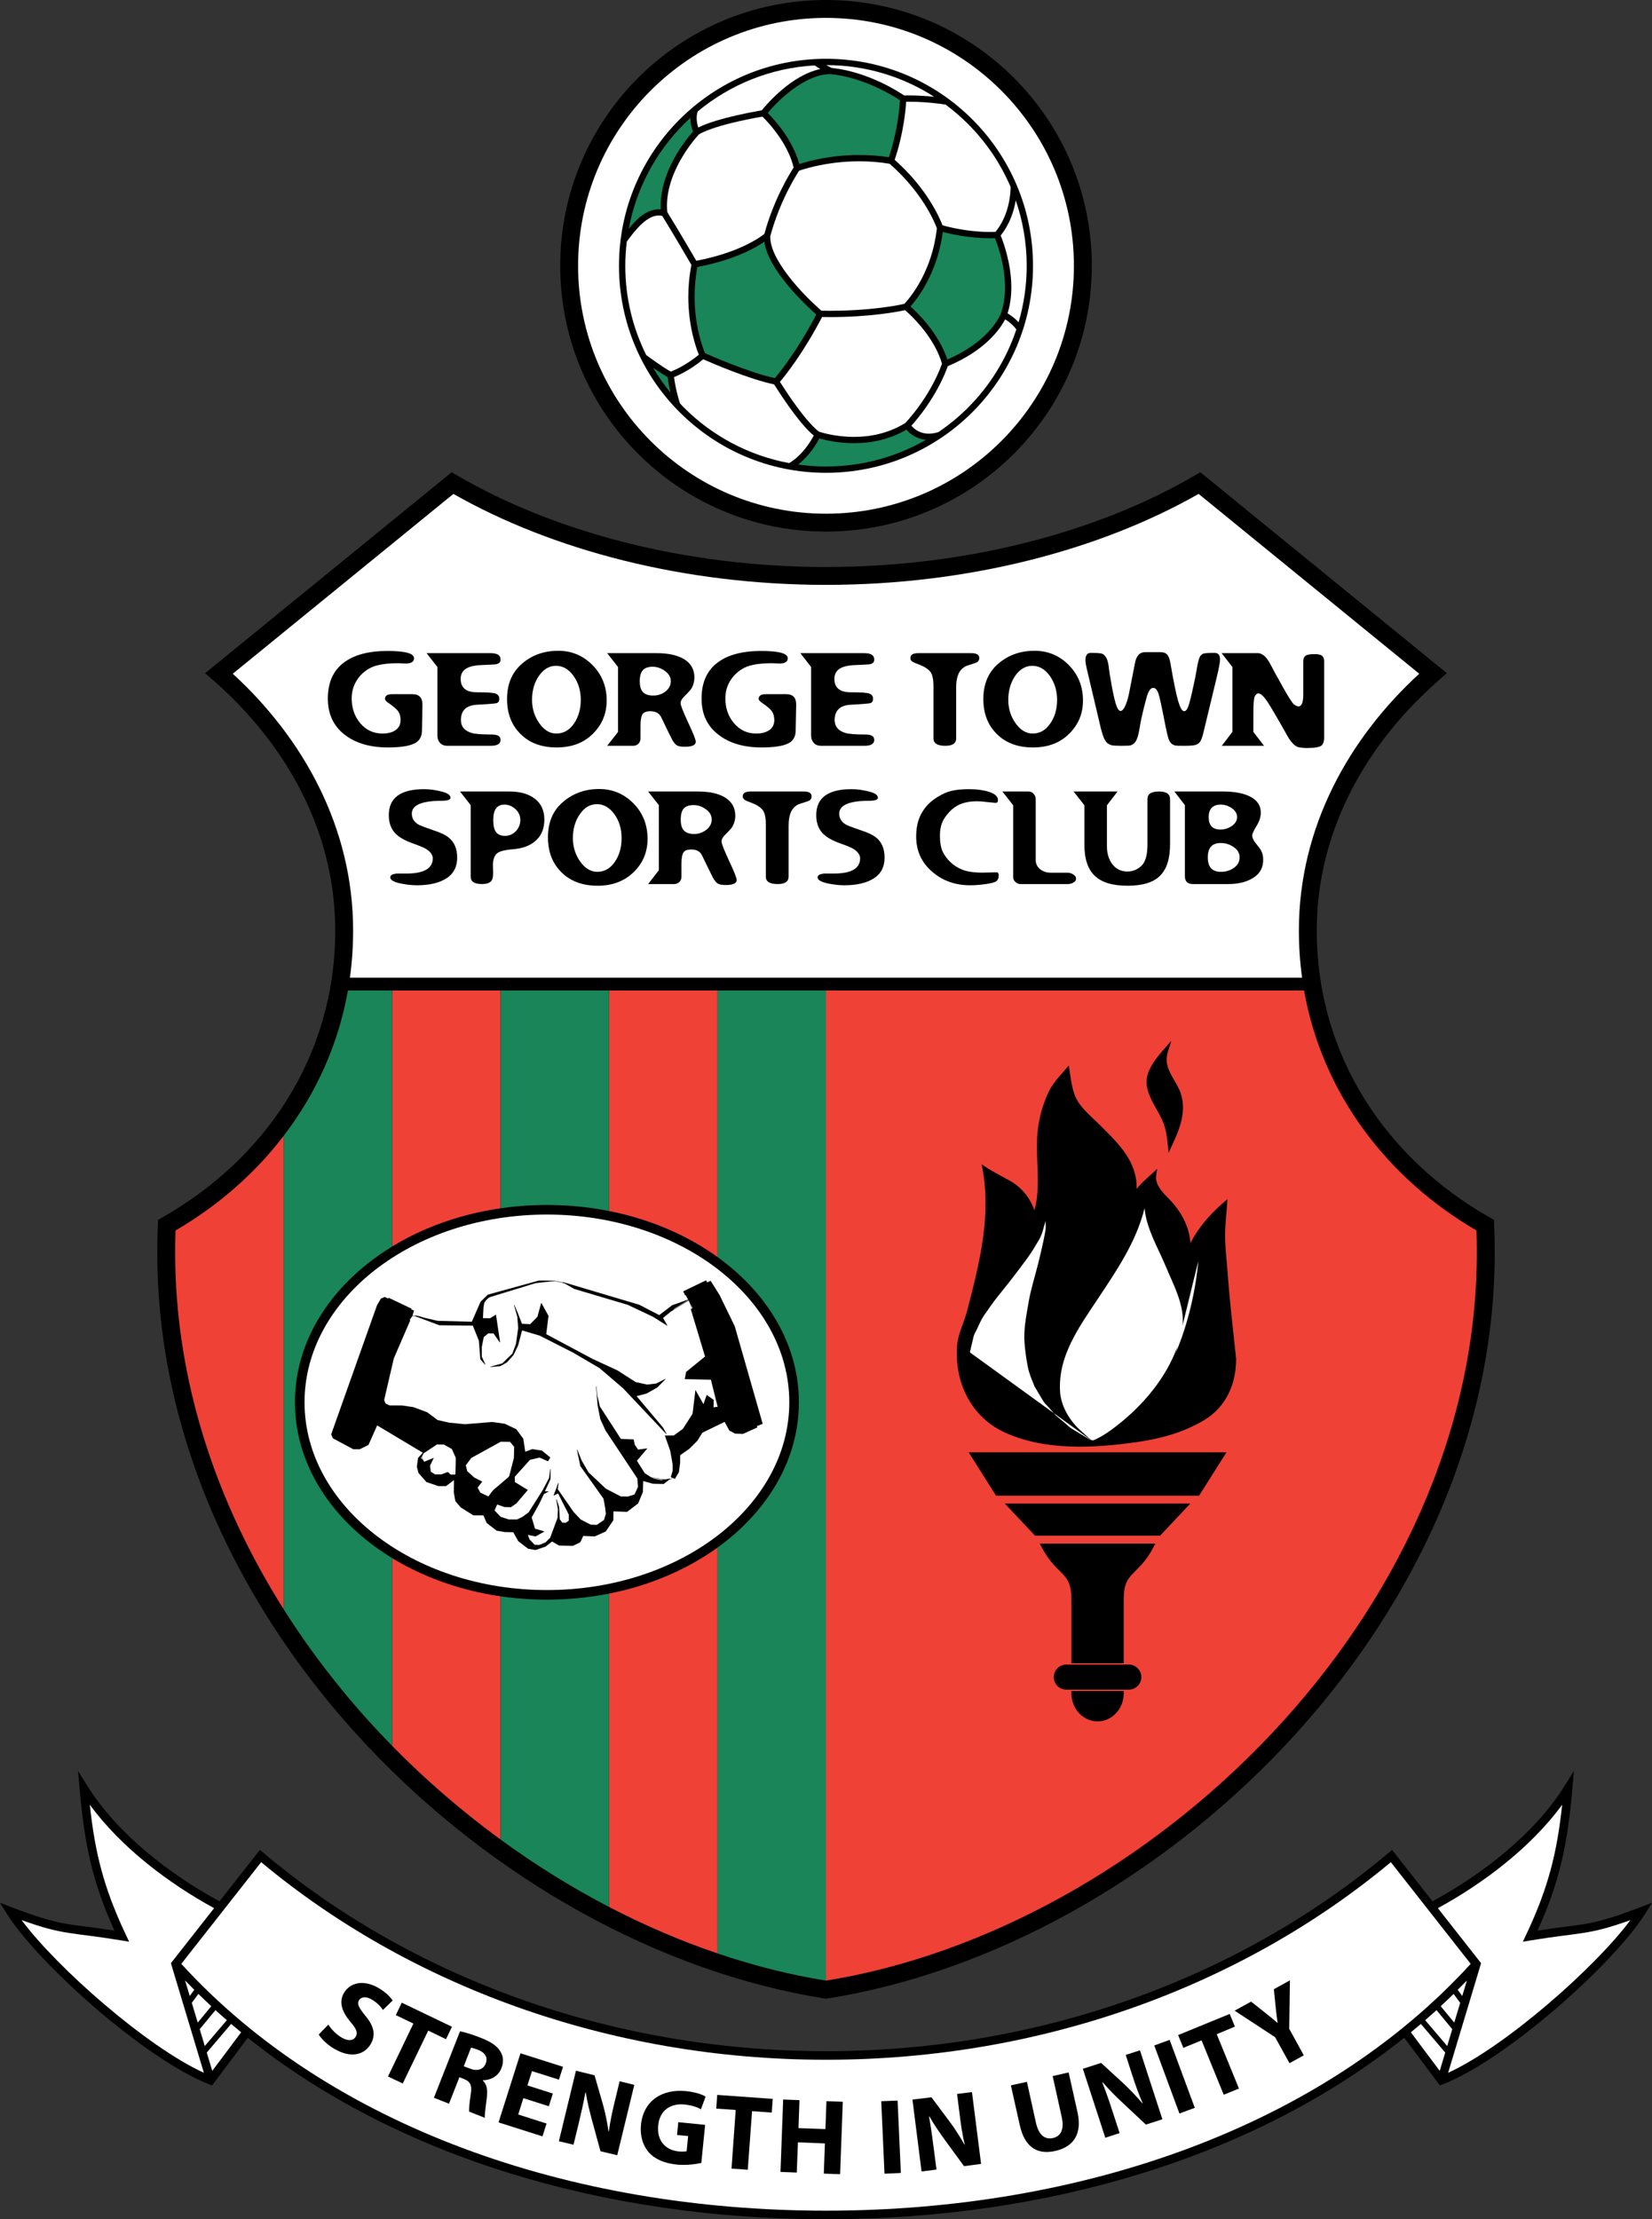 <?xml version="1.0" encoding="utf-8"?>
<!-- Generator: Adobe Illustrator 15.0.0, SVG Export Plug-In . SVG Version: 6.00 Build 0)  -->
<!DOCTYPE svg PUBLIC "-//W3C//DTD SVG 1.1//EN" "http://www.w3.org/Graphics/SVG/1.1/DTD/svg11.dtd">
<svg version="1.1" id="Layer_1" xmlns="http://www.w3.org/2000/svg" xmlns:xlink="http://www.w3.org/1999/xlink" x="0px" y="0px"
	 width="272.838" height="366.518" viewBox="0 0 500 671.679" enable-background="new 0 0 500 671.679" xml:space="preserve">
<rect x="0" y="0" width="500" height="671.679" fill="#333333" stroke="none"/>
<path d="M249.999,0c-44.432,0.003-80.443,36.035-80.445,80.447c0.001,44.432,36.016,80.444,80.445,80.446
	c44.41-0.001,80.445-36.014,80.447-80.446C330.444,36.034,294.414,0.003,249.999,0z"/>
<path fill="#FFFFFF" d="M303.048,133.502c-13.591,13.583-32.331,21.976-53.05,21.977c-20.729-0.001-39.47-8.395-53.056-21.977
	c-13.583-13.586-21.975-32.327-21.975-53.056c0-20.719,8.393-39.459,21.975-53.05c13.588-13.584,32.329-21.981,53.056-21.983
	c20.719,0.002,39.458,8.399,53.05,21.985c13.584,13.589,21.982,32.329,21.987,53.048
	C325.03,101.175,316.632,119.916,303.048,133.502z"/>
<path d="M452.23,370.701l-0.067-1.497l-1.3-0.738c-31.074-17.652-52.315-48.712-52.326-86.834
	c-0.005-30.585,15.378-56.924,36.964-75.774l2.417-2.111l-74.626-60.821l-1.618,0.945c-29.051,16.986-68.7,27.74-111.674,27.733
	c-42.975,0.006-82.623-10.747-111.673-27.733l-1.62-0.945l-74.625,60.821l2.417,2.111c21.583,18.851,36.968,45.189,36.964,75.774
	c-0.011,38.122-21.253,69.182-52.326,86.834l-1.302,0.738l-0.067,1.497c-0.123,2.801-0.166,5.608-0.166,8.397
	c0.006,56.495,25.587,108.966,63.539,149.267c37.968,40.3,88.343,68.536,138.434,76.506l0.423,0.066l0.427-0.066
	c50.09-7.97,100.465-36.206,138.433-76.506c37.954-40.301,63.533-92.772,63.54-149.267
	C452.397,376.309,452.355,373.502,452.23,370.701z"/>
<path fill="#EF4136" d="M446.881,372.422c-26.817-15.641-46.629-41.232-52.183-72.651H250v299.685
	c48.549-7.812,97.843-35.42,134.917-74.804c37.201-39.497,62.075-90.732,62.068-145.553
	C446.985,376.866,446.957,374.636,446.881,372.422z"/>
<path fill="#EF4136" d="M118.677,299.771v228.622c10.173,10.383,21.203,19.886,32.831,28.375V299.771H118.677z"/>
<path fill="#EF4136" d="M184.338,299.771v277.39c10.724,5.578,21.718,10.3,32.831,14.064V299.771H184.338z"/>
<path fill="#EF4136" d="M53.12,372.421c-0.076,2.214-0.104,4.445-0.104,6.678c-0.006,38.736,12.422,75.672,32.831,107.95V343.787
	C77.041,355.287,65.876,364.982,53.12,372.421z"/>
<path fill="#198559" d="M217.169,591.226c10.883,3.688,21.875,6.468,32.831,8.23V299.771h-32.831V591.226z"/>
<path fill="#198559" d="M151.508,299.771v256.997c10.515,7.675,21.519,14.511,32.83,20.393v-277.39H151.508z"/>
<path fill="#198559" d="M105.302,299.771c-2.912,16.474-9.749,31.341-19.455,44.016v143.262
	c8.477,13.405,18.319,26.013,29.236,37.603c1.186,1.259,2.384,2.506,3.595,3.742V299.771H105.302z"/>
<path fill="#FFFFFF" d="M70.446,203.914l66.779-54.429c29.867,16.995,69.683,27.524,112.775,27.533
	c43.09-0.009,82.908-10.538,112.775-27.533l66.778,54.429c-21.238,19.467-36.429,46.41-36.429,77.718
	c-0.002,4.87,0.332,9.632,0.969,14.275H105.906c0.638-4.643,0.972-9.405,0.97-14.275C106.875,250.323,91.685,223.38,70.446,203.914z
	"/>
<path d="M127.856,213.386l-0.144,7.802c-0.031,1.903-0.876,3.256-2.542,3.943c-1.664,0.741-4.266,1.089-7.786,1.089
	c-5.404,0-9.796-1.29-13.142-3.912c-3.326-2.6-5.012-6.237-5.012-10.878c0-4.737,1.549-8.343,4.657-10.752
	c3.114-2.442,7.564-3.658,13.38-3.658c5.371,0,8.045,0.729,8.045,2.209c0,1.057-0.866,1.597-2.569,1.597l-2.141-0.095
	c-3.748,0-6.518,0.444-8.357,1.342c-1.845,0.942-3.272,2.231-4.276,3.87c-1.031,1.617-1.528,3.436-1.528,5.465
	c0,2.929,0.868,5.436,2.606,7.486c1.755,2.083,3.997,3.118,6.724,3.118c1.66,0,2.993-0.349,3.975-1.046
	c0.994-0.719,1.497-1.734,1.497-3.044c0-1.058-0.244-1.935-0.73-2.644c-0.507-0.677-1.416-1.48-2.759-2.389
	c-0.824-0.54-1.232-1.005-1.232-1.375c0-0.94,0.735-1.417,2.184-1.417h6.154C126.893,210.098,127.897,211.208,127.856,213.386"/>
<path d="M132.381,201.872l-3.263-4.187h19.371c1.992,0,3.012,0.624,3.012,1.914c0,0.455-0.132,0.793-0.413,1.036
	c-0.291,0.223-0.671,0.391-1.2,0.444c-0.533,0.053-2.135,0.117-4.863,0.244c-1.982,0.148-3.42,0.581-4.276,1.269
	c-0.877,0.687-1.322,1.627-1.322,2.854c0,2.717,1.634,4.081,4.916,4.081c3.193,0,5.123,0.126,5.805,0.444
	c0.65,0.317,0.973,0.814,0.973,1.5c0,0.752-0.259,1.164-0.835,1.354c-0.571,0.126-2.491,0.295-5.757,0.464
	c-3.347,0.127-5.027,1.682-5.027,4.673c0,0.973,0.286,1.797,0.845,2.453c0.577,0.656,1.406,1.142,2.49,1.459
	c1.084,0.285,3.108,0.434,6.021,0.434c1.766,0,2.643,0.54,2.643,1.628c0,1.194-0.999,1.787-3.002,1.787h-13.184
	c-0.877,0-1.591-0.296-2.125-0.846c-0.539-0.592-0.808-1.353-0.808-2.252V201.872z"/>
<path d="M168.496,226.22c-4.578,0-8.214-1.332-10.922-4.039c-2.764-2.716-4.107-6.237-4.107-10.604
	c0-4.556,1.507-8.141,4.572-10.742c3.008-2.6,6.667-3.869,10.943-3.869c3.997,0,7.459,1.416,10.33,4.313
	c2.871,2.898,4.308,6.481,4.308,10.742c0,3.976-1.406,7.337-4.202,10.086C176.616,224.878,172.979,226.22,168.496,226.22
	 M168.29,201.512c-2.067,0-3.78,1.037-5.186,3.056c-1.396,2.02-2.077,4.452-2.077,7.253c0,2.654,0.735,5,2.2,7.073
	c1.458,2.083,3.172,3.118,5.165,3.118c2.14,0,3.917-0.994,5.312-2.981c1.364-1.977,2.078-4.399,2.078-7.21
	c0-2.781-0.734-5.17-2.183-7.243C172.134,202.549,170.357,201.512,168.29,201.512"/>
<path d="M183.763,225.724l3.288-4.187v-19.665l-3.288-4.187h14.992c3.563,0,6.333,0.624,8.358,1.861
	c2.024,1.258,3.055,3.087,3.055,5.508c0,0.803-0.143,1.533-0.38,2.188c-0.228,0.678-0.508,1.216-0.836,1.586
	c-0.354,0.444-0.94,1.015-1.739,1.839c-0.813,0.783-1.216,1.512-1.216,2.136c0,0.688,0.782,2.644,2.293,5.89
	c1.518,3.245,2.29,5.169,2.29,5.772c0,1.047-1.105,1.555-3.356,1.555c-1.185,0-2.015-0.17-2.459-0.487
	c-0.465-0.359-0.888-0.877-1.289-1.596c-0.392-0.73-1.539-3.065-3.421-7c-0.608-1.099-1.655-1.681-3.235-1.681
	c-1.205,0-1.983,0.338-2.385,0.951c-0.369,0.614-0.576,1.755-0.576,3.373v3.912c0,0.645-0.227,1.194-0.634,1.607
	c-0.423,0.413-0.946,0.624-1.581,0.624H183.763z M197.544,201.798c-1.375,0-2.363,0.349-2.976,1.047
	c-0.619,0.687-0.936,1.776-0.936,3.361c0,1.555,0.349,2.623,1.01,3.32c0.65,0.656,1.665,0.994,3.087,0.994
	c1.385,0,2.596-0.402,3.69-1.237c1.063-0.825,1.601-1.872,1.601-3.161c0-1.163-0.571-2.157-1.734-3.035
	C200.108,202.242,198.877,201.798,197.544,201.798"/>
<path d="M240.976,213.386l-0.159,7.802c-0.01,1.903-0.866,3.256-2.538,3.943c-1.665,0.741-4.276,1.089-7.781,1.089
	c-5.413,0-9.8-1.29-13.121-3.912c-3.367-2.6-5.038-6.237-5.038-10.878c0-4.737,1.56-8.343,4.668-10.752
	c3.109-2.442,7.581-3.658,13.359-3.658c5.381,0,8.066,0.729,8.066,2.209c0,1.057-0.845,1.597-2.574,1.597l-2.167-0.095
	c-3.721,0-6.486,0.444-8.347,1.342c-1.818,0.942-3.245,2.231-4.266,3.87c-1.035,1.617-1.537,3.436-1.537,5.465
	c0,2.929,0.888,5.436,2.622,7.486c1.776,2.083,3.985,3.118,6.724,3.118c1.655,0,2.977-0.349,3.97-1.046
	c1.009-0.719,1.496-1.734,1.496-3.044c0-1.058-0.249-1.935-0.724-2.644c-0.487-0.677-1.417-1.48-2.759-2.389
	c-0.825-0.54-1.248-1.005-1.248-1.375c0-0.94,0.745-1.417,2.209-1.417h6.137C240.014,210.098,241.034,211.208,240.976,213.386"/>
<path d="M245.491,201.872l-3.246-4.187h19.368c1.989,0,2.983,0.624,2.983,1.914c0,0.455-0.106,0.793-0.401,1.036
	c-0.267,0.223-0.679,0.391-1.196,0.444c-0.507,0.053-2.155,0.117-4.833,0.244c-2.019,0.148-3.446,0.581-4.327,1.269
	c-0.853,0.687-1.296,1.627-1.296,2.854c0,2.717,1.634,4.081,4.884,4.081c3.215,0,5.16,0.126,5.815,0.444
	c0.686,0.317,1.003,0.814,1.003,1.5c0,0.752-0.273,1.164-0.846,1.354c-0.603,0.126-2.485,0.295-5.75,0.464
	c-3.356,0.127-5.033,1.682-5.033,4.673c0,0.973,0.301,1.797,0.856,2.453c0.561,0.656,1.395,1.142,2.494,1.459
	c1.101,0.285,3.078,0.434,5.985,0.434c1.775,0,2.645,0.54,2.645,1.628c0,1.194-0.974,1.787-2.971,1.787h-13.2
	c-0.851,0-1.602-0.296-2.11-0.846c-0.528-0.592-0.823-1.353-0.823-2.252V201.872z"/>
<path d="M289.398,207.94v15.553c0,1.491-1.101,2.231-3.289,2.231c-2.39,0-3.583-0.74-3.583-2.231v-15.869
	c0-2.178-0.359-3.659-1.11-4.493c-0.709-0.783-1.704-1.385-2.948-1.871c-1.25-0.455-2.051-0.825-2.413-1.058
	c-0.357-0.296-0.517-0.603-0.517-0.994c0-1.025,0.792-1.522,2.357-1.522h16.09c1.588,0,2.411,0.475,2.411,1.49
	c0,0.371-0.125,0.666-0.315,0.94c-0.211,0.255-0.528,0.413-0.953,0.562l-2.726,0.897c-1.08,0.571-1.873,1.375-2.315,2.412
	C289.641,205.002,289.398,206.333,289.398,207.94"/>
<path d="M312.657,226.22c-4.568,0-8.214-1.332-10.931-4.039c-2.739-2.716-4.104-6.237-4.104-10.604
	c0-4.556,1.513-8.141,4.559-10.742c3.034-2.6,6.67-3.869,10.942-3.869c4.028,0,7.463,1.416,10.351,4.313
	c2.865,2.898,4.302,6.481,4.302,10.742c0,3.976-1.395,7.337-4.209,10.086C320.777,224.878,317.128,226.22,312.657,226.22
	 M312.447,201.512c-2.072,0-3.794,1.037-5.201,3.056c-1.365,2.02-2.075,4.452-2.075,7.253c0,2.654,0.732,5,2.2,7.073
	c1.481,2.083,3.194,3.118,5.18,3.118c2.16,0,3.913-0.994,5.287-2.981c1.397-1.977,2.107-4.399,2.107-7.21
	c0-2.781-0.753-5.17-2.19-7.243C316.284,202.549,314.528,201.512,312.447,201.512"/>
<path d="M346.502,197.379h4.786c0.869,0,1.567,0.264,2.01,0.772c0.413,0.506,0.739,1.363,0.953,2.601
	c0.908,5.329,1.68,9.092,2.283,11.27c0.635,2.157,1.226,3.235,1.882,3.235c0.359,0,0.644-0.285,0.953-0.771
	c0.294-0.519,0.823-2.262,1.479-5.213c0.677-2.96,1.143-5.286,1.407-6.999c0.287-1.67,0.582-2.833,0.855-3.383
	c0.255-0.54,0.638-0.877,1.101-1.068c0.463-0.137,1.639-0.223,3.373-0.223c1.152,0,1.68,0.656,1.68,2.02
	c0,0.793-0.327,2.58-0.992,5.34l-4.146,17.201c-0.315,1.216-0.656,2.02-0.971,2.433c-0.317,0.391-0.742,0.687-1.302,0.856
	c-0.526,0.19-1.702,0.274-3.583,0.274c-1.375,0-2.241-0.021-2.622-0.106c-0.338-0.084-0.698-0.231-1.036-0.518
	c-0.317-0.285-0.572-0.655-0.804-1.131c-0.202-0.465-0.561-1.808-1.045-4.187c-1.11-5.721-1.82-9.071-2.211-10.076
	c-0.38-1.004-0.867-1.501-1.5-1.501c-0.403,0-0.763,0.201-1.039,0.582c-0.283,0.402-0.559,0.962-0.804,1.691
	c-0.208,0.751-0.589,2.136-1.12,4.219c-0.487,2.072-0.888,3.848-1.099,5.275c-0.231,1.417-0.463,2.538-0.771,3.352
	c-0.244,0.813-0.645,1.406-1.11,1.775c-0.466,0.35-0.932,0.54-1.46,0.582c-0.538,0.021-1.31,0.042-2.262,0.042
	c-1.562,0-2.556-0.063-2.98-0.19c-0.443-0.106-0.825-0.317-1.173-0.581c-0.35-0.265-0.646-0.666-0.962-1.259
	c-0.296-0.55-0.656-1.627-1.078-3.235l-4.019-17.022c-0.445-1.754-0.656-2.97-0.656-3.615c0-1.47,0.549-2.221,1.65-2.221
	c1.523,0,2.58,0.064,3.159,0.191c0.531,0.095,1.027,0.507,1.418,1.142c0.424,0.666,0.645,1.596,0.825,2.813
	c0.095,1.205,0.466,3.256,0.983,6.228c0.57,2.959,1.036,4.916,1.428,5.824c0.348,0.91,0.739,1.375,1.164,1.375
	c0.475,0,0.929-0.476,1.372-1.417c0.445-0.972,0.837-2.199,1.154-3.637c0.306-1.479,0.909-4.546,1.817-9.292
	C343.869,198.553,344.882,197.41,346.502,197.379"/>
<path d="M400.768,223.439c0,0.973-0.276,1.691-0.781,2.2c-0.528,0.465-1.965,0.75-4.42,0.75c-0.897,0-1.669-0.096-2.348-0.19
	c-0.633-0.107-1.279-0.498-1.944-1.195c-0.633-0.656-1.333-1.66-1.998-2.939c-2.675-4.759-4.557-7.951-5.658-9.664
	c-1.152-1.681-2.049-2.537-2.749-2.537c-0.422,0-0.802,0.318-1.108,0.92c-0.296,0.603-0.413,2.41-0.413,5.423v5.307l3.224,4.208
	h-12.783l3.227-4.229v-19.591l-3.268-4.218h11.144c0.338,0,0.846,0.18,1.5,0.624c0.667,0.422,1.396,1.363,2.179,2.865
	c0.774,1.501,1.977,3.743,3.702,6.766c1.668,2.993,2.788,4.737,3.31,5.202c0.517,0.422,1.003,0.655,1.425,0.655
	c0.932,0,1.439-1.162,1.439-3.467v-10.171c0-0.814,0.223-1.353,0.675-1.681c0.445-0.328,1.321-0.497,2.677-0.497
	c1.15,0,1.954,0.169,2.378,0.528c0.401,0.381,0.591,0.909,0.591,1.544V223.439z"/>
<path d="M120.191,264.387h2.849c5.281,0,7.945-1.554,7.945-4.599c0-0.623-0.259-1.206-0.734-1.786
	c-0.481-0.54-1.095-0.983-1.856-1.365c-0.755-0.37-1.935-0.846-3.536-1.406c-2.697-0.973-4.583-2.125-5.61-3.458
	c-1.041-1.332-1.57-3.012-1.57-5.075c0-5.222,3.563-7.845,10.674-7.845c1.744,0,3.488,0.243,5.296,0.719
	c1.809,0.423,2.696,1.079,2.696,1.882c0,0.582-0.868,0.91-2.611,0.91c-6.053,0-9.092,1.301-9.092,3.891
	c0,0.803,0.217,1.49,0.629,2.104c0.429,0.571,1.016,1.047,1.782,1.406c0.75,0.339,2.125,0.835,4.107,1.523
	c1.977,0.634,3.473,1.311,4.393,2.009c0.909,0.687,1.644,1.543,2.109,2.601c0.481,1.058,0.708,2.284,0.708,3.68
	c0,2.759-1.062,4.841-3.208,6.237c-2.151,1.396-5.138,2.125-8.971,2.125c-1.755,0-3.542-0.232-5.35-0.634
	c-1.807-0.465-2.728-1.004-2.728-1.775C118.113,264.883,118.805,264.504,120.191,264.387"/>
<path d="M142.462,243.686l-3.23-4.133h14.944c3.214,0,5.788,0.719,7.708,2.199c1.935,1.501,2.871,3.594,2.871,6.28
	c0,2.643-0.804,4.736-2.458,6.258c-1.639,1.585-3.934,2.473-6.898,2.728c-1.603,0.126-2.824,0.338-3.69,0.613
	c-0.877,0.244-1.518,0.719-1.909,1.417c-0.413,0.719-0.603,1.627-0.603,2.739l0.064,2.462c0,1.312-0.27,2.221-0.814,2.643
	c-0.54,0.444-1.385,0.677-2.533,0.677c-2.304,0-3.451-0.73-3.451-2.167V243.686z M152.669,243.517c-2.262,0-3.378,1.554-3.378,4.663
	c0,1.765,0.291,3.013,0.878,3.701c0.57,0.74,1.458,1.099,2.685,1.099c1.3,0,2.4-0.497,3.299-1.438
	c0.888-0.972,1.333-2.093,1.333-3.405c0-1.248-0.498-2.325-1.459-3.235C155.016,243.983,153.89,243.517,152.669,243.517"/>
<path d="M180.871,268.077c-4.547,0-8.215-1.353-10.932-4.06c-2.733-2.695-4.096-6.238-4.096-10.594c0-4.567,1.527-8.152,4.572-10.71
	c3.029-2.601,6.676-3.912,10.921-3.912c4.027,0,7.491,1.438,10.361,4.325c2.86,2.896,4.297,6.491,4.297,10.762
	c0,3.943-1.385,7.316-4.187,10.054C188.98,266.692,185.364,268.077,180.871,268.077 M180.665,243.391
	c-2.057,0-3.801,1.005-5.175,3.044c-1.396,2.008-2.099,4.409-2.099,7.2c0,2.675,0.745,5.053,2.198,7.104
	c1.48,2.093,3.226,3.129,5.187,3.129c2.151,0,3.917-0.994,5.291-2.981c1.395-1.998,2.067-4.409,2.067-7.252
	c0-2.728-0.704-5.159-2.163-7.179C184.508,244.416,182.752,243.391,180.665,243.391"/>
<path d="M196.159,267.57l3.256-4.187v-19.697l-3.256-4.133h14.97c3.574,0,6.366,0.592,8.358,1.85
	c2.024,1.248,3.056,3.097,3.056,5.487c0,0.836-0.132,1.544-0.38,2.2c-0.238,0.676-0.507,1.184-0.847,1.607
	c-0.333,0.402-0.888,1.015-1.707,1.809c-0.835,0.803-1.226,1.512-1.226,2.146c0,0.676,0.772,2.644,2.284,5.89
	c1.518,3.213,2.299,5.169,2.299,5.803c0,1.015-1.116,1.512-3.326,1.512c-1.236,0-2.045-0.169-2.489-0.497
	c-0.454-0.316-0.878-0.856-1.3-1.585c-0.38-0.729-1.548-3.066-3.431-6.978c-0.555-1.121-1.633-1.692-3.213-1.692
	c-1.184,0-2.014,0.307-2.384,0.951c-0.381,0.634-0.571,1.755-0.571,3.374v3.912c0,0.645-0.216,1.185-0.64,1.597
	c-0.412,0.422-0.957,0.634-1.591,0.634H196.159z M209.93,243.666c-1.364,0-2.363,0.359-2.966,1.014
	c-0.618,0.688-0.93,1.809-0.93,3.394c0,1.543,0.322,2.622,0.983,3.309c0.629,0.666,1.676,1.037,3.119,1.037
	c1.354,0,2.575-0.465,3.648-1.28c1.095-0.867,1.623-1.892,1.623-3.15c0-1.184-0.582-2.199-1.745-3.044
	C212.494,244.077,211.251,243.666,209.93,243.666"/>
<path d="M238.682,249.787v15.552c0,1.48-1.089,2.231-3.31,2.231c-2.395,0-3.584-0.75-3.584-2.231v-15.891
	c0-2.168-0.37-3.658-1.083-4.451c-0.735-0.814-1.724-1.438-2.955-1.892c-1.249-0.455-2.057-0.803-2.438-1.068
	c-0.322-0.285-0.518-0.613-0.518-0.983c0-1.016,0.799-1.501,2.379-1.501h16.082c1.59,0,2.388,0.444,2.388,1.48
	c0,0.349-0.084,0.676-0.301,0.909c-0.217,0.275-0.518,0.455-0.93,0.583l-2.739,0.898c-1.104,0.561-1.866,1.396-2.31,2.411
	C238.909,246.869,238.682,248.18,238.682,249.787"/>
<path d="M249.567,264.387h2.822c5.281,0,7.944-1.554,7.944-4.599c0-0.623-0.253-1.206-0.74-1.786
	c-0.466-0.54-1.078-0.983-1.817-1.365c-0.772-0.37-1.936-0.846-3.558-1.406c-2.697-0.973-4.558-2.125-5.609-3.458
	c-1.046-1.332-1.56-3.012-1.56-5.075c0-5.222,3.554-7.845,10.663-7.845c1.734,0,3.5,0.243,5.296,0.719
	c1.799,0.423,2.698,1.079,2.698,1.882c0,0.582-0.878,0.91-2.601,0.91c-6.059,0-9.103,1.301-9.103,3.891
	c0,0.803,0.216,1.49,0.643,2.104c0.401,0.571,1.006,1.047,1.775,1.406c0.742,0.339,2.116,0.835,4.105,1.523
	c1.986,0.634,3.444,1.311,4.396,2.009c0.93,0.687,1.639,1.543,2.104,2.601c0.476,1.058,0.709,2.284,0.709,3.68
	c0,2.759-1.059,4.841-3.217,6.237c-2.135,1.396-5.136,2.125-8.983,2.125c-1.729,0-3.5-0.232-5.336-0.634
	c-1.829-0.465-2.738-1.004-2.738-1.775C247.462,264.883,248.154,264.504,249.567,264.387"/>
<path d="M293.649,267.939c-4.568,0-8.449-1.395-11.601-4.187c-3.171-2.738-4.756-6.291-4.756-10.604
	c0-1.713,0.211-3.298,0.656-4.737c0.454-1.437,1.163-2.791,2.093-3.975c0.941-1.206,2.176-2.284,3.72-3.225
	c1.525-0.951,2.983-1.586,4.369-1.881c1.352-0.307,3.076-0.477,5.169-0.477c2.431,0,4.503,0.296,6.205,0.867
	c1.694,0.571,2.55,1.385,2.55,2.474c0,0.528-0.244,0.804-0.721,0.804c-0.092,0-0.908-0.085-2.378-0.233
	c-1.467-0.189-2.58-0.254-3.308-0.254c-1.796,0-3.351,0.254-4.714,0.762c-1.356,0.529-2.561,1.353-3.636,2.516
	c-1.101,1.185-1.82,2.305-2.223,3.383c-0.389,1.068-0.591,2.293-0.591,3.69c0,2.072,0.276,3.7,0.823,4.863
	c0.572,1.194,1.335,2.251,2.327,3.182c0.974,0.953,2.179,1.724,3.616,2.306c1.407,0.581,3.467,0.898,6.133,0.898l4.272-0.095
	c0.401,0,0.621,0.296,0.621,0.952c0,0.761-0.22,1.311-0.642,1.681c-0.434,0.37-1.502,0.667-3.217,0.92
	C296.704,267.792,295.139,267.939,293.649,267.939"/>
<path d="M306.661,243.729l-3.275-4.176h7.917c0.603,0,1.11,0.212,1.514,0.687c0.443,0.476,0.656,1.015,0.656,1.639v18.45
	c0,1.088,0.455,2.008,1.321,2.749c0.909,0.698,1.998,1.057,3.245,1.057h5.159c0.528,0,1.11,0.179,1.648,0.54
	c0.573,0.338,0.837,0.761,0.837,1.279c0,0.444-0.264,0.835-0.793,1.152c-0.528,0.296-1.068,0.465-1.671,0.465h-14.4
	c-0.526,0-1.036-0.212-1.479-0.634c-0.466-0.391-0.679-0.868-0.679-1.406V243.729z"/>
<path d="M354.134,255.495c0,4.399-1.006,7.582-3.045,9.569c-2.009,2.019-5.287,3.012-9.832,3.012c-4.547,0-7.813-0.994-9.918-3.012
	c-2.102-1.988-3.129-5.127-3.129-9.378v-11.958l-3.277-4.176h13.311l-3.215,4.176v12.443c0,2.178,0.57,4.007,1.681,5.446
	c1.133,1.459,2.665,2.157,4.526,2.157c1.618,0,3.013-0.582,4.228-1.724c1.229-1.142,1.831-3.298,1.831-6.513v-13.744
	c0-1.522,1.173-2.241,3.498-2.241c2.221,0,3.342,0.74,3.342,2.326V255.495z"/>
<path d="M358.626,243.686l-3.192-4.133h14.686c3.53,0,6.321,0.518,8.414,1.628c2.054,1.1,3.066,2.675,3.066,4.778
	c0,1.312-0.433,2.655-1.321,4.061c-0.846,1.416-1.28,2.368-1.28,2.822c0,0.625,0.265,1.3,0.837,2.062l1.532,1.978
	c0.231,0.348,0.445,0.803,0.677,1.395c0.19,0.614,0.273,1.259,0.273,1.936c0,2.368-0.95,4.176-2.96,5.434
	c-1.965,1.29-4.545,1.924-7.644,1.924h-10.667c-1.606,0-2.422-0.804-2.422-2.358V243.686z M369.443,255.147
	c-2.58,0-3.892,1.448-3.892,4.345c0,2.918,1.333,4.377,3.954,4.377c1.544,0,2.876-0.423,3.996-1.237
	c1.164-0.814,1.671-1.893,1.671-3.204c0-1.205-0.57-2.241-1.775-3.044C372.18,255.538,370.901,255.147,369.443,255.147
	 M369.485,243.517c-2.432,0-3.658,1.301-3.658,3.806c0,2.506,1.161,3.743,3.53,3.743c1.27,0,2.41-0.349,3.467-1.068
	c1.068-0.75,1.597-1.627,1.597-2.728c0-1.037-0.529-1.924-1.597-2.665C371.768,243.887,370.681,243.517,369.485,243.517"/>
<path d="M219.317,382.075c-13.821-10.762-32.828-17.376-53.794-17.377c-20.965,0.001-39.968,6.616-53.785,17.377
	c-13.813,10.752-22.469,25.734-22.467,42.338c-0.002,16.612,8.654,31.6,22.467,42.355c13.817,10.766,32.82,17.378,53.785,17.381
	c20.966-0.003,39.973-6.615,53.794-17.381c13.817-10.756,22.474-25.744,22.474-42.355
	C241.79,407.809,233.134,392.827,219.317,382.075z"/>
<path fill="#FFFFFF" d="M217.536,464.48c-13.257,10.331-31.657,16.769-52.013,16.767c-20.353,0.002-38.751-6.437-52.002-16.767
	c-13.259-10.342-21.346-24.498-21.349-40.068c0.002-15.561,8.09-29.71,21.349-40.05c13.251-10.329,31.649-16.767,52.002-16.765
	c20.356-0.002,38.756,6.436,52.013,16.765c13.261,10.34,21.351,24.49,21.353,40.05C238.886,439.982,230.797,454.136,217.536,464.48z
	"/>
<path d="M230.833,430.935l-8.436-29.491l-4.623-9.514l-2.704-4.297l-0.045,0.022l-1.002,0.488l-0.311-0.646l-6.93,3.331l0.595,1.237
	l0.156-0.075l0.732,1.343l-4.829,1.711l-3.913,2.988l-6.005-3.123l-23.177-6.898l-0.043,0.099l0.195,0.111l-2.504-0.57h-0.151
	l-0.002-0.055l-4.685-0.042l-15.508,4.282l-2.212,2.161l-2.628,6.042l-10.322-0.276l-4.131-0.943l-1.905-0.619l-0.808-0.001
	l-0.28-0.064l-0.019,0.064h-0.475l0.429-1.553l-0.846-0.392l0.089-0.187l-6.918-3.299l-0.125,0.261l-1.07-0.496l-1.146,0.497
	l-1.189,2.062l-13.856,39.034l0.515,1.187l6.184,3.315h1.968l2.629-1.314l2.623-5.904l13.812,8.263l-1.425,1.573l-0.377,2.632
	l0.487,1.902l2.407,2.77l3.65,1.234l2.279,0.001l2.423-1.816l-0.058,3.697l0.468,2.664l1.64,1.918l3.834,2.391l3.036,0.008
	l0.965,2.293l3.03,2.336l2.535,0.421l2.5,0.046l1.491,2.699l3.001,2.3l2.254,0.38l3.077-1.059l1.912-1.512l2.151,1.233l4.127,0.092
	l2.277-1.095l0.883-1.918l3.506,0.148l3.317-1.505l2.285-3.393l0.031-2.682l0.093,0.001l4.044,0.146l3.344-2.56l1.427-3.425
	l0.097-3.344l2.978,0.828l3.239,0.066l1.676-1.312h0.516l0.433-0.566l0.76,0.333l1.209-2.046l0.36-2.78l0.019-2.333l2.79-1.965
	l2.393-2.384l1.555-2.487l6.727-3.262l1.399,2.614l1.741,0.934l2.425,0.086l4.334-1.958l-0.157-0.391L230.833,430.935z
	 M204.281,395.95l4.049-2.496l0.046,0.082l-4.802,2.991L204.281,395.95z M209.522,395.637l0.117,0.357l-0.097,0.031l-0.518-1.301
	L209.522,395.637z M146.171,399.017L146.171,399.017h0.023H146.171z M146.626,394.046l0.063-0.065l-0.079,0.152L146.626,394.046z
	 M126.427,398.31l0.758,0.247l-1.098-0.251L126.427,398.31z M128.245,439.847l4.032-2.689l2.103,0.062l2.391,1.348l1.168,2.646
	l-0.039,2.525l-0.063,2.378l-0.178,0.187l-1.304-0.019l-0.786-0.778l-2.019,0.74l-1.863-0.005l-1.293-0.814l-0.244-1.803
	l1.149-2.403l-2.879,1.178l-0.199-0.229l-0.566-1.225L128.245,439.847L128.245,439.847z M128.021,441.941l-0.604-0.693l0.146-0.292
	L128.021,441.941z M153.901,447.051l-4.677,3.994l-1.419,1.867l-2.419-1.144l-0.832-1.532l1.417-1.814l-2.414-1.222l-2.145-1.935
	l-0.432-1.775l1.648-2.214l8.932-4.925l2.792,0.025l1.275,1.543l-0.095,3.353l-1.383,5.389L153.901,447.051z M127.872,440.344
	l0.278-0.554l0.009,0.006L127.872,440.344z M200.107,447.967l-2.431-0.498l-0.292-0.182l3.311,0.542h0.2L200.107,447.967z
	 M203.035,447.745l-0.357-0.003l0.195-0.153l-0.043-0.097l-1.364,0.239l-0.761-0.007l-3.557-0.584l-1.992-1.247l-2.384-3.787
	l3.167-3.748l-2.834,0.38l-1.004-1.531l-0.31-1.556l-3.874-0.149l-6.352-9.828l-0.807-3.43l-0.227-2.646l-0.108,0.008l0.444,5.69
	l0.815,4.182l1.596,3.491l9.62,14.502l0.208,2.553l-1.058,2.28l-1.94,0.627l-2.191-0.005l-4.564-2.372l-5.226-4.939l-2.027-3.478
	l-1.38-3.366l-0.103,0.034l1.025,4.904l7.023,9.895l0.489,2.728l0.214,1.825l-0.557,1.882l-2.178,1.481l-1.86-0.072l-3.011-1.56
	l-2.147-2.273l-4.805-6.919l0.271-1.854l-0.103-0.024l-1.46,3.86l1.396-0.673l3.239,6.403l-0.006,1.847l-0.897,0.622l-1.063-0.01
	l-0.761-1.056l-0.216-3.778l-0.78-2.31l-0.105,0.028l0.54,3.023l-0.128,2.643l-2.217,5.989l-1.398,1.407l-1.906,0.772l-1.384-0.049
	l-1.524-1.569l-0.55-1.4l2.373,0.445l2.667-1.498l-2.879-0.859l-1.004-3.4l2.285-4.092l1.427-2.984l1.527-0.788l-1.223-0.047
	l1.69-3.659l0.036-3.056l-0.107-0.007l-0.372,2.716l-1.948,3.702l-4.233,6.689l-1.926,1.402l-1.602,0.757l-2.457-0.006l-2.473-0.8
	l-1.86-1.933l0.788-1.796l2.207,0.765l1.966,0.058l1.656-1.156l3.459-4.063l-3.906-2.39l-0.067-1.597l4.629-5.148l2.89-0.67
	l2.548,1.132l0.716-1.16l-2.526-2.073l-2.907-0.472l-2.156,0.804l-0.582-3.919l-2.123-2.897l-3.487-1.654l-3.814-0.532l-8.22,0.668
	l-4.837-0.466l-3.454-0.792l-3.15-2.343l-4.182-1.568l-3.493-0.503l-3.769-0.023l-1.206-0.602l-0.384-1.04l2.925-12.596
	l4.999-11.551l-0.208-0.102l0.833-1.175l0.647,0.011l7.497,2.801l10.142,0.118l1.823,4.555l0.441,5.608l1.439,1.651l0.09-0.06
	l-1.08-2.357l0.006-2.958l0.58-2.962l1.356-1.132l1.609,0.015l1.885,2.713l0.098-0.038l-1.246-8.393l-1.738,1.112l-2.201-0.008
	l0.003-0.089l0.171-3.281l0.208-1.152l0.361-0.688l0.944-0.956l0.563-0.254l13.627-4.172l5.321-0.612h0.606l2.839,0.648l2.991,1.703
	l16.175,4.806l7.659,3.622l4.254,2.674l0.078-0.074l-1.295-2.244l2.349-1.917l5.401-3.342l0.167,0.306l0.845,2.12l-0.376,0.121
	l4.328,14.384l-5.725,4.655l-0.417,2.186l7.91,0.175l2.044,8.196l-1.244,0.166l0.045-2.247l-2.113-1.518l-0.981,2.807l-2.427-4.301
	l-0.875,7.204l-2.927,4.577l-2.771,2.003h-2.681l0.322,0.916l1.301,3.711l0.725,4.039l0.001,2.072l-0.557,1.85l0.403,0.176
	L203.035,447.745z"/>
<polygon points="201.76,433.985 200.656,432.041 192.671,422.552 195.653,421.788 198.902,419.965 201.413,417.43 201.351,417.342 
	198.635,418.729 195.85,419.061 192.379,418.292 186.92,414.788 179.258,411.243 165.328,403.801 166.015,398.262 163.814,394.289 
	162.664,398.528 160.457,400.775 157.978,400.654 156.974,398.034 155.672,394.938 155.571,394.972 156.559,398.502 
	156.838,401.917 156.167,406.716 155.063,409.696 152.022,412.637 148.408,413.648 148.429,413.754 148.436,413.754 
	148.437,413.754 148.44,413.753 151.431,413.469 153.398,412.365 155.405,410.143 156.828,407.181 158.013,402.667 163.352,404.249 
	173.481,409.395 181.451,414.066 188.632,420.225 201.674,434.049 "/>
<path d="M496.389,577.27c-15.448,5.905-16.449,4.776-31.035,7.05c6.719-14.793,9.079-26.217,10.543-42.924l0.473-5.402l-2.87,4.598
	c-8.903,14.27-24.659,26.604-39.94,34.862l-12.226-15.565l-1.029,0.867c-44.063,37.158-104.308,60.055-170.307,60.054
	c-65.999,0.001-126.241-22.896-170.306-60.054l-1.031-0.867l-12.228,15.564c-15.277-8.256-31.036-20.591-39.938-34.859l-2.871-4.59
	l0.476,5.392c1.462,16.708,3.824,28.131,10.542,42.927c-14.586-2.276-15.589-1.145-31.033-7.049L0,575.89l2.042,3.282
	c9.59,15.252,42.04,44.174,61.232,51.652l0.917,0.354l10.804-14.435c45.355,36.308,108.393,54.933,175.004,54.935
	c66.614-0.002,129.648-18.627,175.005-54.935l10.801,14.434l0.918-0.352c19.191-7.479,51.643-36.4,61.234-51.653l2.044-3.286
	L496.389,577.27z"/>
<path fill="#FFFFFF" d="M6.535,581.137c12.85,4.646,14.939,3.629,30.103,6.137l2.446,0.404l-1.058-2.24
	c-6.646-14.099-9.264-24.57-10.845-39.216c9.423,12.86,23.696,23.704,37.624,31.303l-13.081,16.651l9.979,33.172
	C44.537,619.538,17.31,595.646,6.535,581.137z"/>
<path fill="#FFFFFF" d="M60.447,614.154l4.766-5.77c1.128,1.029,2.28,2.036,3.434,3.041l-6.666,7.827L60.447,614.154z"/>
<path fill="#FFFFFF" d="M59.847,612.161l-1.8-5.982l1.995-2.701c1.282,1.258,2.586,2.496,3.905,3.722L59.847,612.161z"/>
<path fill="#FFFFFF" d="M57.424,604.105l-1.415-4.704c0.917,0.957,1.856,1.896,2.795,2.834L57.424,604.105z"/>
<path fill="#FFFFFF" d="M64.243,626.771l-1.667-5.543l7.375-8.661c0.999,0.854,2.017,1.688,3.034,2.525L64.243,626.771z"/>
<path fill="#FFFFFF" d="M54.87,594.376l24.176-30.771c44.46,37.057,104.862,59.8,170.952,59.802
	c66.092-0.001,126.492-22.745,170.954-59.802l24.172,30.772c-44.849,49.156-117.442,74.708-195.126,74.704
	C172.312,669.086,99.72,643.533,54.87,594.376z"/>
<path fill="#FFFFFF" d="M438.015,619.255l-6.666-7.829c1.154-1.005,2.306-2.012,3.435-3.042l4.765,5.77L438.015,619.255z"/>
<path fill="#FFFFFF" d="M440.15,612.162l-4.1-4.963c1.319-1.225,2.624-2.463,3.906-3.721l1.993,2.7L440.15,612.162z"/>
<path fill="#FFFFFF" d="M442.572,604.105l-1.379-1.868c0.938-0.938,1.875-1.874,2.793-2.831L442.572,604.105z"/>
<path fill="#FFFFFF" d="M430.047,612.568l7.375,8.661l-1.667,5.544l-8.743-11.679C428.03,614.256,429.048,613.422,430.047,612.568z"
	/>
<path fill="#FFFFFF" d="M438.293,627.351l9.978-33.173l-13.082-16.651c13.928-7.601,28.203-18.446,37.625-31.303
	c-1.581,14.646-4.2,25.115-10.843,39.214l-1.057,2.238l2.443-0.402c15.165-2.506,17.251-1.489,30.104-6.134
	C482.686,595.647,455.459,619.538,438.293,627.351z"/>
<path d="M99.38,612.772c0.778,1.247,2.252,2.897,4.071,3.943c1.981,1.143,3.499,0.941,4.234-0.317
	c0.671-1.152,0.195-2.379-1.644-4.481c-2.506-2.982-3.563-5.912-1.96-8.702c1.881-3.246,6.052-4.123,10.487-1.521
	c2.167,1.279,3.468,2.59,4.276,3.763l-2.945,2.876c-0.506-0.792-1.591-2.125-3.419-3.182c-1.84-1.079-3.246-0.708-3.811,0.233
	c-0.704,1.215,0.021,2.347,1.95,4.757c2.616,3.139,3.161,5.793,1.591,8.5c-1.861,3.182-5.836,4.494-11.043,1.447
	c-2.178-1.258-3.975-3.098-4.699-4.323L99.38,612.772z"/>
<polygon points="125.125,612.457 119.802,609.896 121.594,606.132 136.786,613.416 134.989,617.183 129.608,614.581 121.9,630.587 
	117.427,628.473 "/>
<path d="M139.234,614.792c1.601,0.317,3.842,0.993,6.333,1.997c2.998,1.165,4.969,2.455,5.941,4.22
	c0.867,1.438,0.962,3.141,0.228,5.011c-1.015,2.581-3.563,3.617-5.55,3.574l-0.047,0.096c1.194,1.14,1.453,2.77,1.236,4.863
	c-0.296,2.568-0.734,5.486-0.64,6.426l-4.742-1.881c-0.063-0.687,0.063-2.537,0.487-5.274c0.444-2.812-0.186-3.829-2.067-4.6
	l-1.365-0.54l-3.15,8.025l-4.568-1.797L139.234,614.792z M140.37,625.375l1.808,0.687c2.284,0.909,4.113,0.297,4.816-1.49
	c0.745-1.84-0.164-3.341-2.284-4.166c-1.116-0.434-1.787-0.603-2.157-0.646L140.37,625.375z"/>
<polygon points="166.115,637.479 158.396,635.027 156.847,639.975 165.422,642.713 164.185,646.593 150.89,642.366 157.53,621.452 
	170.412,625.543 169.164,629.425 161.013,626.844 159.628,631.18 167.325,633.631 "/>
<path d="M169.154,648.064l5.164-21.335l5.63,1.375l2.542,8.848c0.729,2.58,1.322,5.541,1.691,8.162l0.085,0.042
	c0.38-2.906,0.988-5.802,1.776-9.029l1.496-6.215l4.441,1.101l-5.166,21.292l-5.069-1.206l-2.554-9.335
	c-0.703-2.623-1.475-5.677-1.897-8.426l-0.117-0.022c-0.528,2.877-1.199,5.922-2.035,9.389l-1.559,6.417L169.154,648.064z"/>
<path d="M212.263,654.639c-1.564,0.35-4.524,0.771-7.4,0.496c-3.986-0.422-6.777-1.713-8.584-3.806
	c-1.798-2.114-2.612-5.075-2.274-8.277c0.745-7.264,6.427-10.88,13.617-10.151c2.813,0.275,4.927,1.037,5.942,1.65l-1.428,3.858
	c-1.146-0.676-2.58-1.195-4.969-1.459c-4.112-0.391-7.491,1.629-7.956,6.343c-0.443,4.547,2.12,7.422,6.18,7.866
	c1.104,0.086,2.014,0.054,2.426-0.063l0.456-4.598l-3.357-0.318l0.38-3.881l8.121,0.814L212.263,654.639z"/>
<polygon points="222.672,638.6 216.783,638.189 217.073,634.044 233.885,635.249 233.583,639.394 227.62,638.962 226.32,656.701 
	221.404,656.341 "/>
<polygon points="241.971,635.63 241.67,644.098 249.826,644.384 250.135,635.937 255.081,636.126 254.267,658.044 249.335,657.865 
	249.669,648.729 241.507,648.401 241.152,657.546 236.226,657.357 237.034,635.441 "/>
<polygon points="271.669,635.757 272.655,657.672 267.706,657.896 266.721,635.958 "/>
<path d="M278.924,657.218l-2.761-21.757l5.741-0.698l5.519,7.369c1.606,2.156,3.203,4.682,4.524,7.021h0.054
	c-0.666-2.835-1.152-5.784-1.532-9.072l-0.804-6.324l4.515-0.569l2.758,21.739l-5.159,0.685l-5.72-7.824
	c-1.574-2.188-3.391-4.778-4.747-7.211l-0.125,0.044c0.526,2.865,0.962,5.931,1.405,9.482l0.846,6.535L278.924,657.218z"/>
<path d="M310.81,630.081l2.708,12.285c0.802,3.72,2.663,5.287,5.127,4.747c2.484-0.56,3.532-2.666,2.674-6.471l-2.716-12.295
	l4.833-1.101l2.684,12.043c1.46,6.608-1.196,10.497-6.807,11.736c-5.373,1.183-9.199-1.123-10.69-7.931l-2.666-11.937
	L310.81,630.081z"/>
<path d="M334.535,647.007l-6.789-20.861l5.519-1.786l6.789,6.228c1.966,1.818,4.017,4.027,5.753,6.059l0.063-0.011
	c-1.154-2.643-2.179-5.456-3.194-8.618l-1.956-6.079l4.302-1.385l6.789,20.859l-4.99,1.619l-7.051-6.609
	c-1.998-1.85-4.239-4.08-6.017-6.206l-0.127,0.053c1.059,2.716,2.104,5.647,3.194,9.059l2.042,6.271L334.535,647.007z"/>
<polygon points="354.009,617.391 361.621,637.957 356.969,639.668 349.357,619.074 "/>
<polygon points="363.672,617.541 358.153,619.803 356.577,615.933 372.183,609.539 373.759,613.375 368.261,615.669 374.985,632.12 
	370.375,633.993 "/>
<path d="M390.282,624.444l-4.346-7.864l-12.264-8.036l4.99-2.729l4.471,3.532c1.365,1.088,2.359,1.872,3.491,2.885l0.065-0.03
	c-0.223-1.417-0.383-2.791-0.563-4.472l-0.57-5.677l4.863-2.687l-0.211,14.676l4.397,8.023L390.282,624.444z"/>
<path d="M371.566,385.334c-0.299-4.179-0.874-8.438-0.753-12.629c0.095-3.256,0.503-6.502,0.681-9.759
	c-4.531,3.767-8.495,8.019-11.197,13.316c-0.336-5.089-2.853-9.628-6.313-13.211c-1.583-1.64-3.6-3.517-4.033-5.866
	c-0.204-1.115,0.118-2.333,0.271-3.437c-2.01,2.049-4.453,3.825-6.205,6.085c0.211-8.389-5.553-13.742-11.07-19.278
	c-2.749-2.758-6.378-5.507-7.729-9.279c-1.006-2.816-1.25-5.873-1.736-8.81c-1.965,2.43-4.522,4.833-5.913,7.633
	c-1.664,3.352-2.825,7.29-3.358,10.982c-1.189,8.252,1.087,17.156-1.104,25.219c-1.467-3.918-3.859-6.896-7.519-8.967
	c-2.883-1.632-5.785-3-8.477-4.955c3.15,15.215-0.595,29.652-4.392,44.378c-0.938,3.638-2.855,7.049-3.066,10.835
	c-0.211,3.823,0.169,7.659,1.409,11.294c2.216,6.504,6.522,11.565,12.739,14.511c12.178,5.769,27.25,4.91,40.184,3.078
	c7.311-1.035,14.092-2.866,20.478-6.672c6.625-3.948,9.679-10.961,9.667-18.511C373.231,402.666,372.185,393.989,371.566,385.334z"
	/>
<path d="M351.761,339c1.435,3.127,1.599,6.561,1.917,9.933c2.628-5.725,5.83-11.708,3.644-18.131
	c-1.11-3.263-4.232-6.498-4.232-10.041c0-1.913,0.885-3.931,1.437-5.744c-2.353,2.734-5.037,5.395-6.601,8.68
	C345.174,329.474,349.503,334.042,351.761,339"/>
<path fill="#FFFFFF" d="M313.114,419.623c-0.749-1.928-1.613-3.798-2.012-5.829c-0.475-2.419-0.795-4.713-1.003-7.169
	c-0.357-4.148,0.503-8.221,1.182-12.291c0.686-4.097,1.965-8.003,2.967-12.028c0.556-2.238,1.073-4.476,1.562-6.729
	c0.223-1.024,0.399-2.062,0.598-3.091c0.181-0.941,0.04-1.999,0.04-2.957c-0.566,1.899-0.937,3.915-1.938,5.631
	c-1.138,1.948-2.239,3.819-3.569,5.636c-2.575,3.512-5.213,6.972-7.961,10.349c-1.396,1.714-2.677,3.39-3.91,5.221
	c-0.61,0.901-1.305,1.788-1.843,2.735c-0.568,0.997-1.011,2.09-1.509,3.123c-0.366,0.763-0.874,1.542-1.068,2.374
	c-0.318,1.353-0.635,2.706-0.953,4.059c-0.132,0.564-0.246,0.578,0.176,0.883c0.554,0.401,1.106,0.803,1.66,1.203
	c7.804,5.656,15.61,11.313,23.415,16.968c-0.565-0.643-1.129-1.287-1.692-1.931c-0.461-0.526-1.089-1.062-1.451-1.664
	C314.906,422.619,314.011,421.122,313.114,419.623"/>
<path fill="#FFFFFF" d="M319.502,428.346c0.855,0.715,1.715,1.43,2.573,2.145c0.744,0.621,1.488,1.424,2.322,1.925
	c2.044,1.229,4.089,2.46,6.131,3.69c-3.861-2.797-7.721-5.596-11.582-8.394C319.131,427.923,319.316,428.135,319.502,428.346"/>
<path fill="#FFFFFF" d="M357.887,401.282c0.776-6.093-2.779-12.508-5.042-17.977c-2.353-5.682-5.887-11.402-6.416-17.634
	c-2.635,10.408-8.414,18.792-14.28,27.618c-5.718,8.607-12.018,17.29-11.297,28.065c0.283,4.201,2.895,8.616,5.989,11.416
	c0.943,0.852,1.884,1.704,2.826,2.557c1.013,0.916,1.124,0.678,2.306,0.115c2.16-1.029,4.079-2.425,5.968-3.883
	c7.869-6.075,15.026-14.501,18.398-23.959c-0.139,0.568-0.278,1.137-0.417,1.705c3.585-8.43,5.945-18.532,6.766-27.646
	C361.09,388.198,359.489,394.742,357.887,401.282"/>
<polygon points="304.133,455.069 313.274,464.791 351.11,464.791 360.253,455.069 358.54,455.069 "/>
<polygon points="369.858,439.561 293.183,439.561 301.465,452.675 362.919,452.675 371.202,439.561 "/>
<path d="M315.272,468.272c2.339,4.463,4.74,6.378,6.381,8.123c1.618,1.758,2.594,3.223,2.626,7.52v19.486h15.828v-0.742v-18.744
	c0.033-4.297,1.006-5.762,2.626-7.52c1.641-1.744,4.042-3.66,6.381-8.123l0.57-1.088h-34.984L315.272,468.272z"/>
<path d="M341.639,503.795h-18.892c-2.098,0-3.797,1.7-3.797,3.798c0,2.099,1.699,3.795,3.797,3.797h18.892
	c2.098-0.002,3.796-1.699,3.799-3.797C345.435,505.495,343.737,503.795,341.639,503.795z"/>
<path d="M324.279,512.524c0.007,4.635,3.5,8.461,7.913,8.468c4.416-0.007,7.906-3.833,7.915-8.468v-0.742h-15.828V512.524z"/>
<path d="M187.345,80.448c0.002-34.604,28.052-62.654,62.655-62.654l0,0c34.603,0,62.652,28.05,62.655,62.654l0,0
	c-0.002,34.603-28.052,62.653-62.655,62.653l0,0C215.398,143.101,187.348,115.05,187.345,80.448L187.345,80.448z"/>
<path fill="#FFFFFF" d="M310.747,80.448c0,5.939-0.867,11.671-2.455,17.094c-0.739-0.807-1.819-1.782-3.342-2.703
	c0.825-2.599,1.143-5.281,1.143-7.864c-0.007-7.306-2.468-13.843-3.233-15.705c2.821-3.499,4.047-7.495,4.563-10.641
	C309.568,66.843,310.747,73.505,310.747,80.448z"/>
<path fill="#FFFFFF" d="M275.16,126.735c-0.572,0.667-0.971,1.096-1.138,1.274c-5.266,3.278-10.868,4.222-15.557,4.222
	c-3.069,0-5.737-0.403-7.63-0.804c-1.624-0.344-2.645-0.68-2.906-0.767c-0.458-0.28-4.099-2.876-11.873-15.085
	c1.579-1.861,6.972-8.563,12.764-19.631c0.803,0.014,1.604,0.025,2.379,0.025c12.318,0,20.71-1.654,22.729-2.096
	c0.246,0.211,0.609,0.53,1.078,0.969c2.617,2.441,8.061,8.247,10.103,15.233c-1.835,5.109-4.596,9.601-6.923,12.817
	C277.003,124.532,275.932,125.841,275.16,126.735z"/>
<path fill="#198559" d="M213.03,106c-0.925-2.439-2.8-8.358-2.798-16.169c0-2.789,0.237-5.819,0.842-9.021
	c11.15-2.127,17.587-5.802,20.268-7.649c0.705,4.952,4.478,10.173,8.155,14.436c3.159,3.627,6.301,6.499,7.562,7.613
	c-3.315,6.321-6.496,11.183-8.868,14.489c-1.771,2.465-3.08,4.048-3.673,4.743c-4.09-0.875-9.34-2.737-13.604-4.408
	c-3.645-1.426-6.571-2.708-7.522-3.132C213.305,106.699,213.181,106.398,213.03,106z"/>
<path fill="#FFFFFF" d="M201.96,64.188c-0.061-0.635-0.095-1.267-0.095-1.896c-0.006-5.704,2.399-11.139,4.841-15.134
	c1.218-1.997,2.438-3.631,3.35-4.762c0.777-0.962,1.316-1.542,1.461-1.697c0.461-0.324,4.485-2.804,19.237-5.413
	c0.217,0.212,0.532,0.526,0.923,0.938c2.298,2.407,7.014,8.064,8.532,14.487c-1.118,1.712-5.963,9.497-8.859,20.073
	c-0.177,0.146-0.477,0.381-0.958,0.719c-2.39,1.667-8.595,5.307-19.646,7.423C209.541,76.861,205.299,69.606,201.96,64.188z"/>
<path fill="#FFFFFF" d="M273.693,91.974c-0.66,0.148-2.661,0.573-5.857,1.009c-3.95,0.54-9.651,1.081-16.636,1.081
	c-0.843,0-1.709-0.012-2.588-0.027c-0.381-0.33-1.167-1.026-2.218-2.021c-4.497-4.176-13.37-13.777-13.261-20.365
	c0-0.064,0.001-0.12,0.003-0.178c1.583-5.854,3.801-10.87,5.63-14.417c1.484-2.887,2.683-4.759,3.092-5.382
	c0.624-0.221,2.32-0.787,4.893-1.368c3.283-0.745,7.93-1.488,13.339-1.488c2.865,0,5.948,0.215,9.155,0.742
	c5.491,4.784,9.09,9.702,11.311,13.432c1.122,1.887,1.894,3.471,2.385,4.573c0.329,0.747,0.521,1.256,0.614,1.512
	c-0.813,7.461-3.314,13.229-5.623,17.136c-1.166,1.97-2.281,3.468-3.096,4.465C274.286,91.345,273.902,91.759,273.693,91.974z"/>
<path fill="#198559" d="M269.031,47.588c-3.133-0.485-6.137-0.677-8.942-0.677c-8.856,0.003-15.691,1.925-18.178,2.734
	c-2.029-7.51-7.644-13.547-9.56-15.456c0.276-0.327,0.654-0.764,1.126-1.281c3.192-3.541,10.673-10.495,17.886-10.468
	c5.734,0.559,11.114,2.604,15.047,4.517c1.97,0.958,3.579,1.883,4.691,2.565c0.566,0.346,0.997,0.627,1.284,0.82
	c-0.29,4.902-1.168,9.34-1.989,12.577C269.847,45.093,269.328,46.714,269.031,47.588z"/>
<path fill="#FFFFFF" d="M248.287,20.891c-8.877,1.901-16.317,10.784-17.732,12.496c-12.16,2.152-17.26,4.2-19.214,5.216
	c-0.015-0.048-0.03-0.084-0.046-0.135c-0.22-0.699-0.44-1.67-0.44-2.716c0-0.653,0.089-1.331,0.3-2.003
	c9.71-8.086,21.975-13.198,35.411-13.947C247.115,20.183,247.712,20.555,248.287,20.891z"/>
<path fill="#198559" d="M286.719,108.818c-2.631-7.996-8.954-14.09-11.163-16.051c2.095-2.35,8.182-10.107,9.788-22.573
	c2.299,0.615,7.927,1.919,14.377,1.922c0.468,0,0.943-0.006,1.421-0.021c0.301,0.749,0.846,2.181,1.396,4.079
	c0.828,2.861,1.65,6.748,1.65,10.802c0,2.669-0.355,5.407-1.282,7.981c0,0-0.033,0.092-0.137,0.323
	C302.046,96.855,298.382,103.776,286.719,108.818z"/>
<path fill="#FFFFFF" d="M305.889,56.613c-0.044,2.684-0.667,8.805-4.592,13.561c-0.528,0.019-1.054,0.035-1.576,0.035
	c-4.04,0-7.781-0.538-10.504-1.077c-1.915-0.38-3.296-0.753-3.959-0.941c-0.816-2.147-4.661-11.159-14.479-19.823
	c0.707-2.047,2.925-9.048,3.479-17.572c0.28-0.005,0.559-0.013,0.839-0.013c3.113-0.002,6.061,0.245,8.23,0.491
	c1.254,0.143,2.237,0.283,2.855,0.379c2.399,1.781,4.664,3.731,6.772,5.839C298.405,42.941,302.818,49.422,305.889,56.613z"/>
<path fill="#FFFFFF" d="M275.097,28.877c-0.478,0-0.962,0.01-1.446,0.021c-1.671-1.133-11-7.209-21.966-8.341
	c-0.268-0.133-0.892-0.448-1.632-0.856c12.046,0.01,23.257,3.537,32.695,9.593C280.623,29.074,277.934,28.878,275.097,28.877z"/>
<path fill="#198559" d="M207.046,37.492c0.621-0.621,1.259-1.224,1.906-1.817c0,0.026-0.002,0.052-0.002,0.078
	c0.004,1.79,0.487,3.269,0.804,4.059c-1.937,2.176-9.753,11.528-9.795,22.481c0,0.355,0.01,0.711,0.028,1.069
	c-0.182-0.015-0.366-0.037-0.545-0.037c-3.791,0.075-6.733,2.923-9.137,5.897C192.599,56.948,198.565,45.972,207.046,37.492z"/>
<path fill="#FFFFFF" d="M189.707,73.125c2.698-3.724,6.21-7.993,9.735-7.895c0.323,0,0.654,0.044,0.99,0.112
	c3.491,5.672,7.938,13.291,8.834,14.83c-0.67,3.431-0.94,6.681-0.94,9.659c0.001,8.964,2.359,15.493,3.191,17.523
	c-0.466,0.386-1.229,0.993-2.234,1.696c-1.623,1.136-3.837,2.479-6.252,3.423c-2.64-1.449-6.852-4.572-7.441-5.011
	c-4.049-8.137-6.337-17.304-6.338-27.014C189.253,77.968,189.418,75.528,189.707,73.125z"/>
<path fill="#198559" d="M202.083,114.125c0.213,1.724,0.528,3.346,0.847,4.717c-1.932-2.367-3.684-4.883-5.246-7.526
	C199.104,112.302,200.736,113.38,202.083,114.125z"/>
<path fill="#FFFFFF" d="M205.805,122.102c-0.125-0.382-0.396-1.238-0.707-2.43c-0.383-1.47-0.819-3.428-1.094-5.535
	c4.2-1.703,7.618-4.384,8.83-5.398c2.59,1.144,13.748,5.978,21.452,7.601c6.755,10.625,10.491,14.279,12.016,15.488
	c-1.739,3.246-3.708,5.403-5.275,6.753c-0.84,0.722-1.564,1.217-2.068,1.528c-0.033,0.021-0.056,0.032-0.087,0.052
	c-12.311-2.281-23.322-8.255-31.824-16.757C206.622,122.979,206.217,122.537,205.805,122.102z"/>
<path fill="#198559" d="M241.57,140.599c1.827-1.435,4.31-3.932,6.435-7.918c1.601,0.472,5.512,1.453,10.46,1.455
	c0.004,0,0.011,0,0.016,0c4.737,0,10.435-0.92,15.877-4.106c0.869,1.045,2.763,2.793,5.896,3.086
	c-8.91,5.129-19.233,8.078-30.254,8.078C247.138,141.194,244.326,140.982,241.57,140.599z"/>
<path fill="#FFFFFF" d="M284.021,130.781c-1.091,0.338-2.053,0.474-2.897,0.474c-2.012-0.002-3.41-0.752-4.351-1.508
	c-0.408-0.329-0.705-0.647-0.925-0.912c1.81-1.997,7.73-8.958,11.014-18.011c11.586-4.823,16.035-11.602,17.363-14.177
	c1.258,0.801,2.16,1.62,2.744,2.272c0.29,0.321,0.487,0.583,0.64,0.8c-3.018,9.021-8.075,17.105-14.653,23.684
	C290.221,126.134,287.229,128.607,284.021,130.781z"/>
</svg>
